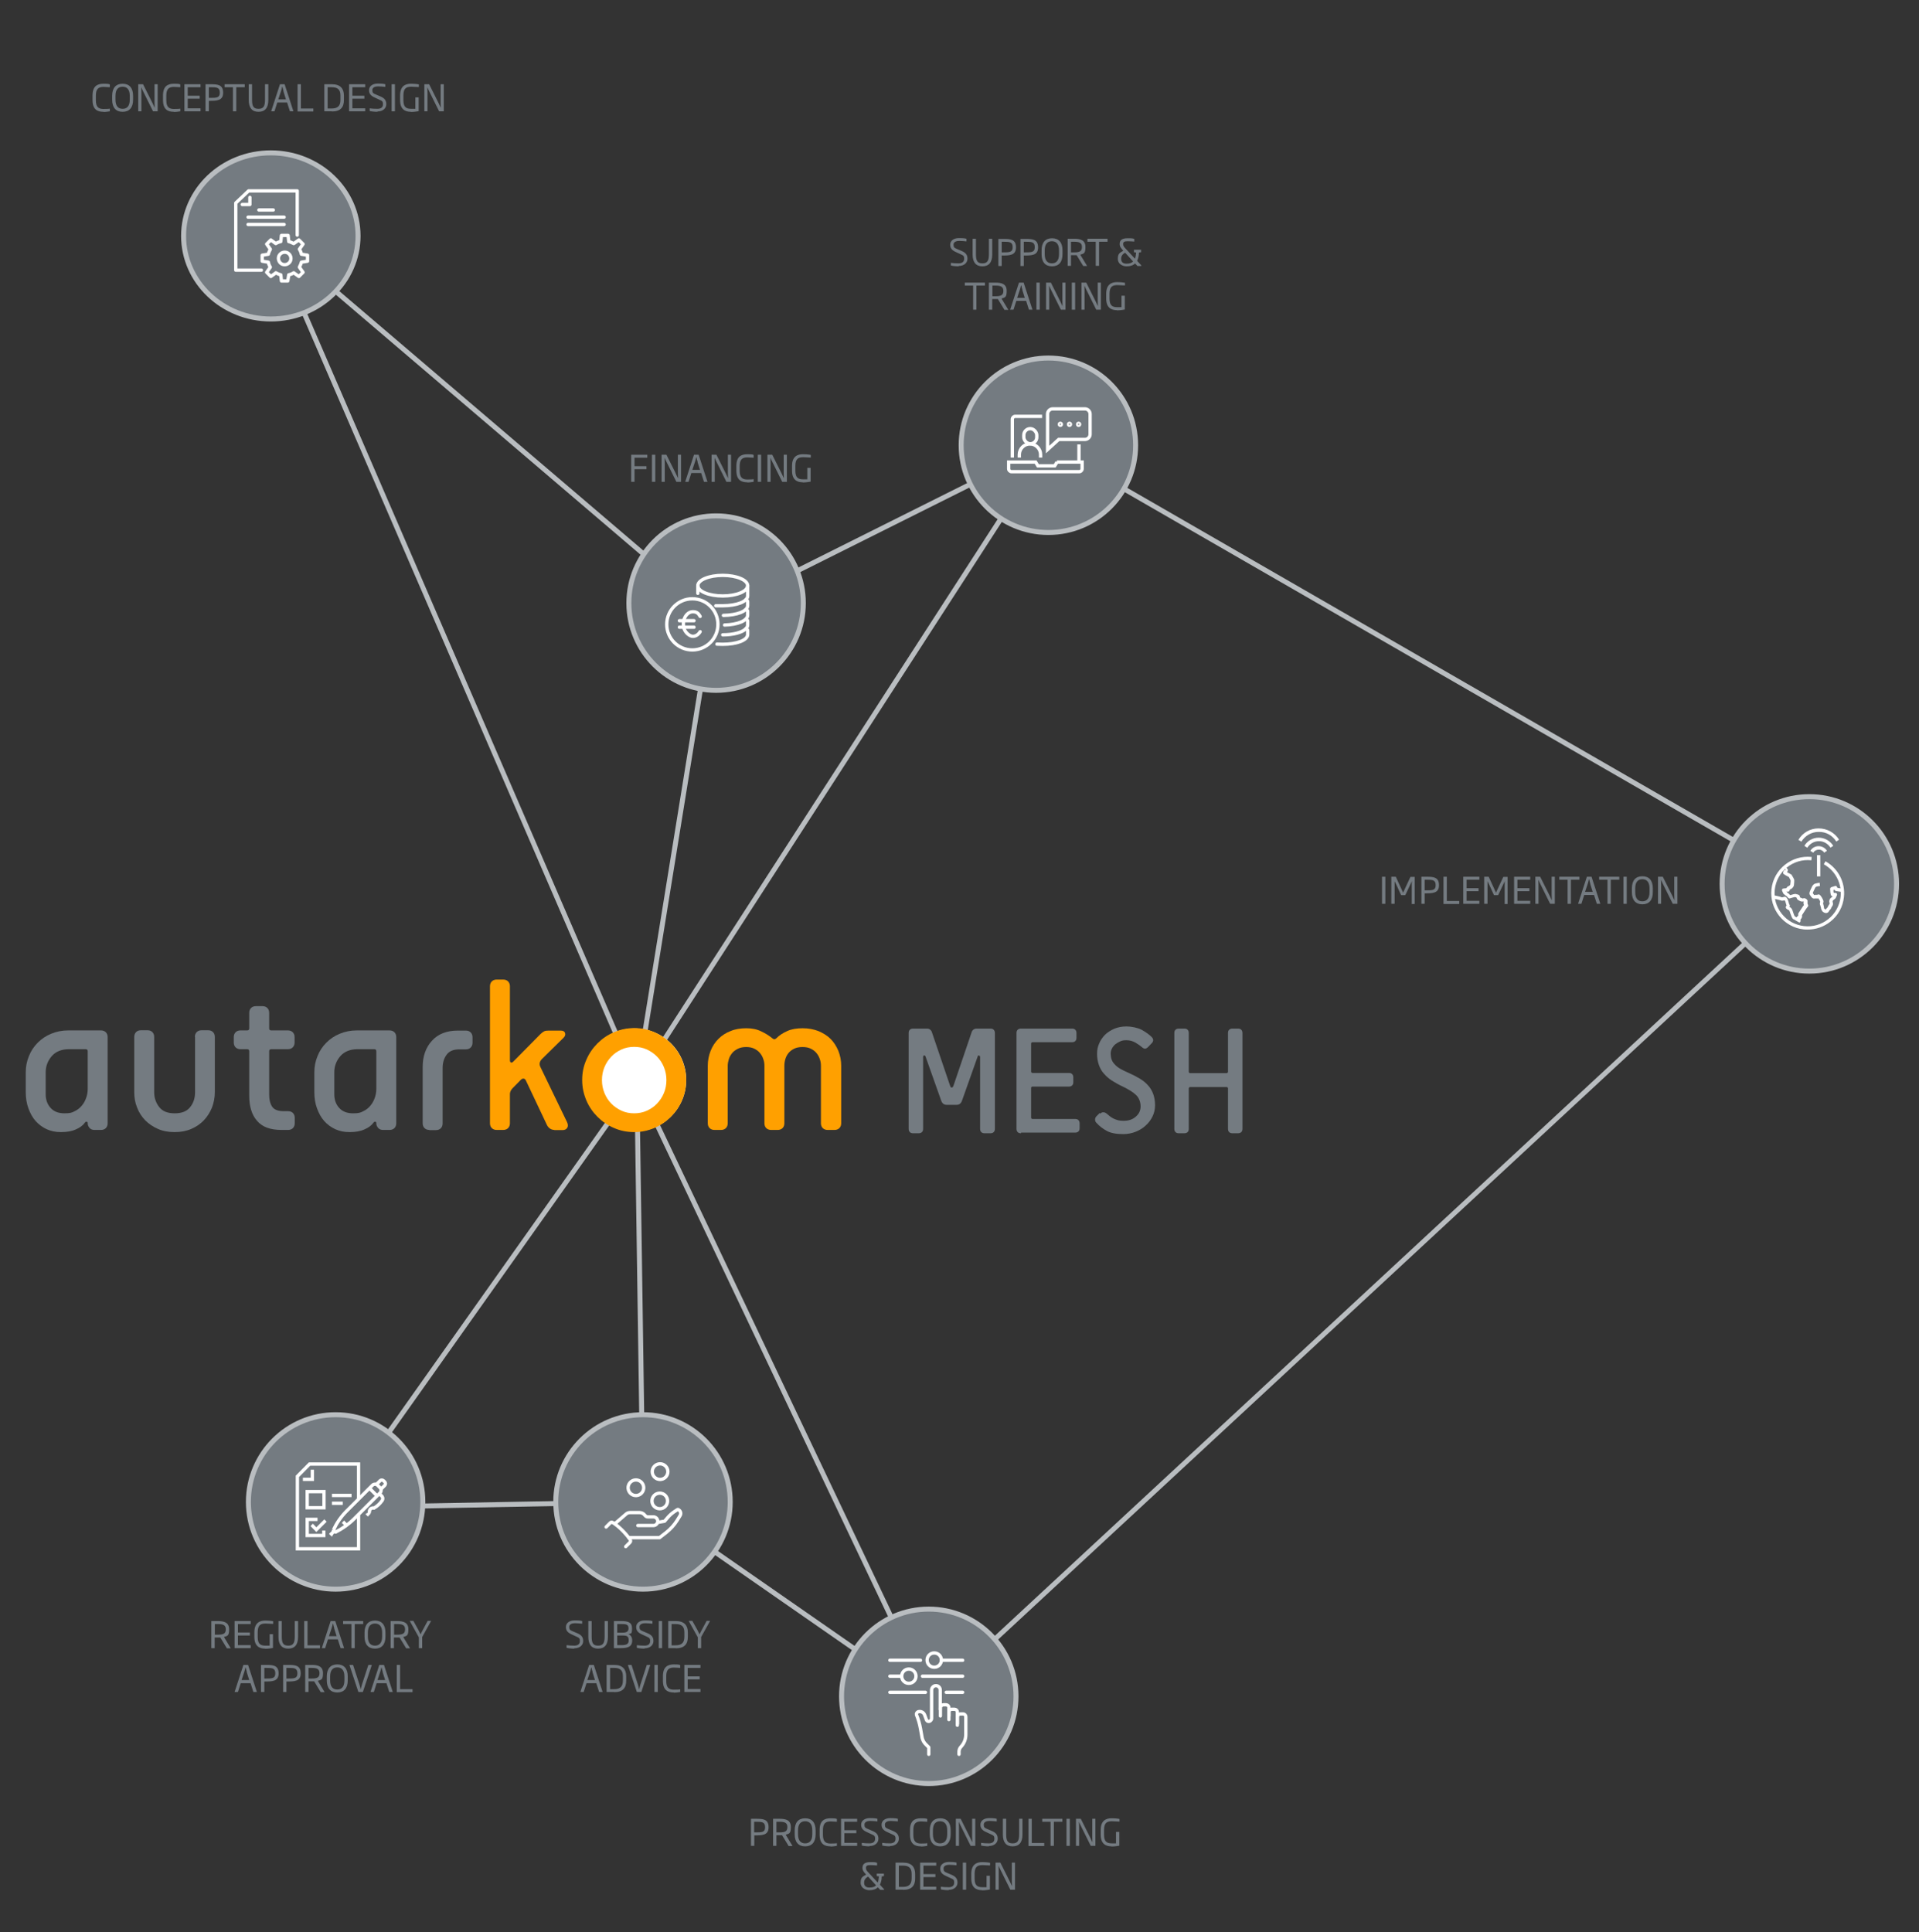 <?xml version="1.0" encoding="UTF-8"?>
<svg id="Ebene_1" data-name="Ebene 1" xmlns="http://www.w3.org/2000/svg" version="1.1" viewBox="0 0 1155 1163">
  <rect x="0" y="0" width="1155" height="1163" fill="#333333" stroke="none"/>
  <defs>
    <style>
      .cls-1, .cls-2 {
        fill: #747b81;
      }

      .cls-1, .cls-3 {
        stroke: #b9bdc0;
        stroke-width: 3px;
      }

      .cls-1, .cls-3, .cls-4 {
        stroke-miterlimit: 10;
      }

      .cls-2, .cls-5, .cls-6 {
        stroke-width: 0px;
      }

      .cls-7, .cls-8 {
        stroke-linecap: round;
        stroke-linejoin: round;
      }

      .cls-7, .cls-8, .cls-3, .cls-4 {
        fill: none;
      }

      .cls-7, .cls-8, .cls-4 {
        stroke: #fff;
      }

      .cls-7, .cls-4 {
        stroke-width: 2px;
      }

      .cls-8 {
        stroke-width: 2px;
      }

      .cls-5 {
        fill: #ffa000;
      }

      .cls-6 {
        fill: #fff;
      }
    </style>
  </defs>
  <g>
    <polyline class="cls-3" points="387 904 383.3 651.3 559 1021"/>
    <polyline class="cls-3" points="163 142 383.3 651.3 202 907.4 387 904 559 1023.5 1089 532 631 268 429 369 163 142"/>
    <line class="cls-3" x1="383.3" y1="651.3" x2="631" y2="268"/>
    <line class="cls-3" x1="429" y1="369" x2="383.3" y2="651.3"/>
    <circle class="cls-6" cx="382" cy="650" r="31"/>
    <ellipse class="cls-1" cx="163" cy="142" rx="52.5" ry="50"/>
    <circle class="cls-1" cx="431" cy="363" r="52.5"/>
    <circle class="cls-1" cx="631" cy="268" r="52.5"/>
    <circle class="cls-1" cx="1089" cy="532" r="52.5"/>
    <circle class="cls-1" cx="559" cy="1021" r="52.5"/>
    <circle class="cls-1" cx="387" cy="904" r="52.5"/>
    <circle class="cls-1" cx="202" cy="904" r="52.5"/>
  </g>
  <g>
    <path class="cls-2" d="M62.3,67.3c-3.7,0-6.6-1.4-6.6-7.1v-2.7c0-5.7,2.9-7.1,6.6-7.1s3.1.3,3.8.4v1.7c-1,0-2.6-.2-3.8-.2-3.1,0-4.6,1.3-4.6,5.3v2.7c0,4,1.5,5.3,4.6,5.3s2.8-.1,3.8-.2v1.6c-.7.1-2.3.4-3.8.4Z"/>
    <path class="cls-2" d="M73.8,67.3c-4.1,0-6.3-2.6-6.3-7.3v-2.3c0-4.7,2.2-7.3,6.3-7.3s6.3,2.6,6.3,7.3v2.3c0,4.7-2.2,7.3-6.3,7.3ZM78.1,57.7c0-4-1.8-5.5-4.3-5.5s-4.3,1.5-4.3,5.5v2.3c0,4,1.8,5.5,4.3,5.5s4.3-1.5,4.3-5.5v-2.3Z"/>
    <path class="cls-2" d="M92.1,67l-5.8-11.7c-.4-.8-.9-1.8-1.3-2.8h0c0,1.1.1,2.3.1,3.4v11.1h-1.9v-16.3h2.9l5.7,11.4c.4.8.9,1.9,1.3,2.8h0c0-1.3-.1-2.6-.1-3.6v-10.6h1.9v16.3h-2.9Z"/>
    <path class="cls-2" d="M104.7,67.3c-3.7,0-6.6-1.4-6.6-7.1v-2.7c0-5.7,2.9-7.1,6.6-7.1s3.1.3,3.8.4v1.7c-1,0-2.6-.2-3.8-.2-3.1,0-4.6,1.3-4.6,5.3v2.7c0,4,1.5,5.3,4.6,5.3s2.8-.1,3.8-.2v1.6c-.7.1-2.3.4-3.8.4Z"/>
    <path class="cls-2" d="M111,67v-16.3h9.7v1.8h-7.7v5.1h7.2v1.8h-7.2v5.8h7.7v1.8h-9.7Z"/>
    <path class="cls-2" d="M125.7,60.6v6.4h-2v-16.3c1.1,0,2.1,0,3.1,0,4.1,0,7.5.2,7.5,5.1,0,4.9-3.9,4.9-8.6,4.9ZM126.8,52.5h-1.1v6.4h.7c3.9,0,5.9,0,5.9-3.1,0-3.2-1.9-3.3-5.5-3.3Z"/>
    <path class="cls-2" d="M142.2,52.5v14.5h-2v-14.5h-5v-1.8h12.1v1.8h-5Z"/>
    <path class="cls-2" d="M155.6,67.3c-3.9,0-5.9-2.4-5.9-7.1v-9.5h2v9.3c0,4,.9,5.5,3.9,5.5s3.9-1.6,3.9-5.5v-9.3h2v9.5c0,4.7-2,7.1-5.9,7.1Z"/>
    <path class="cls-2" d="M174.5,67l-1.7-5.3h-5.9l-1.7,5.3h-2l5.3-16.3h2.8l5.3,16.3h-2.2ZM170.7,55c-.3-.9-.5-1.7-.7-2.7h-.2c-.2,1-.4,1.8-.7,2.7l-1.6,4.8h4.6l-1.5-4.8Z"/>
    <path class="cls-2" d="M179.1,67v-16.3h2v14.6h7.5v1.8h-9.5Z"/>
    <path class="cls-2" d="M199.8,67h-4.6v-16.3h4.6c5.1,0,7.2,2.7,7.2,6.8v2.7c0,4.2-1.9,6.9-7.2,6.9ZM204.9,57.5c0-3.7-1.8-5-5.3-5h-2.4v12.8h2.4c3.5,0,5.3-1.4,5.3-5.1v-2.7Z"/>
    <path class="cls-2" d="M210.1,67v-16.3h9.7v1.8h-7.7v5.1h7.2v1.8h-7.2v5.8h7.7v1.8h-9.7Z"/>
    <path class="cls-2" d="M227.2,67.3c-2,0-4.1-.3-4.7-.5v-1.6c1.3.2,2.8.3,4.7.3s3.3-.8,3.3-2.7-.5-2-2.2-2.8l-2.8-1.3c-2.2-1-3.4-2.2-3.4-4.4s1.8-4,5.3-4,3.9.3,4.5.4v1.6c-1-.1-2.9-.3-4.4-.3s-3.4.5-3.4,2.2.5,2,2.2,2.7l2.8,1.2c2.3,1,3.4,2.3,3.4,4.6s-1.8,4.4-5.4,4.4Z"/>
    <path class="cls-2" d="M235.7,67v-16.3h2v16.3h-2Z"/>
    <path class="cls-2" d="M247.3,67.3c-3.6,0-6.5-1.6-6.5-7v-2.9c0-5.7,3.3-7,6.5-7s4.6.4,4.8.4v1.6c-1,0-3.6-.2-4.5-.2-2.8,0-4.8.7-4.8,5.2v2.9c0,4.2,1.7,5.2,4.7,5.2s1.9,0,2.5,0v-6.9h2v8.3c-.7.1-2.6.5-4.8.5Z"/>
    <path class="cls-2" d="M264.3,67l-5.8-11.7c-.4-.8-.9-1.8-1.3-2.8h0c0,1.1.1,2.3.1,3.4v11.1h-1.9v-16.3h2.9l5.7,11.4c.4.8.9,1.9,1.3,2.8h0c0-1.3-.1-2.6-.1-3.6v-10.6h1.9v16.3h-2.9Z"/>
  </g>
  <g>
    <path class="cls-2" d="M831.8,544v-16.3h2v16.3h-2Z"/>
    <path class="cls-2" d="M849.7,544v-10.6c0-1.2,0-1.9.1-3h0c-.4.9-.8,1.7-1.2,2.5l-2.8,5.9h-2.5l-2.7-5.9c-.4-.8-.8-1.7-1.2-2.5h0c0,1.1,0,1.8,0,3v10.6h-2v-16.3h2.7l3.4,7.4c.3.7.7,1.5,1,2.2h0c.3-.7.7-1.5,1-2.2l3.4-7.3h2.6v16.3h-2Z"/>
    <path class="cls-2" d="M857.5,537.6v6.4h-2v-16.3c1.1,0,2.1,0,3.1,0,4.1,0,7.5.2,7.5,5.1,0,4.9-3.9,4.9-8.6,4.9ZM858.6,529.5h-1.1v6.4h.7c3.9,0,5.9,0,5.9-3.1,0-3.2-1.9-3.3-5.5-3.3Z"/>
    <path class="cls-2" d="M868.8,544v-16.3h2v14.6h7.5v1.8h-9.5Z"/>
    <path class="cls-2" d="M880.7,544v-16.3h9.7v1.8h-7.7v5.1h7.2v1.8h-7.2v5.8h7.7v1.8h-9.7Z"/>
    <path class="cls-2" d="M905.6,544v-10.6c0-1.2,0-1.9.1-3h0c-.4.9-.8,1.7-1.2,2.5l-2.8,5.9h-2.5l-2.7-5.9c-.4-.8-.8-1.7-1.2-2.5h0c0,1.1,0,1.8,0,3v10.6h-2v-16.3h2.7l3.4,7.4c.3.7.7,1.5,1,2.2h0c.3-.7.7-1.5,1-2.2l3.4-7.3h2.6v16.3h-2Z"/>
    <path class="cls-2" d="M911.3,544v-16.3h9.7v1.8h-7.7v5.1h7.2v1.8h-7.2v5.8h7.7v1.8h-9.7Z"/>
    <path class="cls-2" d="M933,544l-5.8-11.7c-.4-.8-.9-1.8-1.3-2.8h0c0,1.1.1,2.3.1,3.4v11.1h-1.9v-16.3h2.9l5.7,11.4c.4.8.9,1.9,1.3,2.8h0c0-1.3-.1-2.6-.1-3.6v-10.6h1.9v16.3h-2.9Z"/>
    <path class="cls-2" d="M945.5,529.5v14.5h-2v-14.5h-5v-1.8h12.1v1.8h-5Z"/>
    <path class="cls-2" d="M961.1,544l-1.7-5.3h-5.9l-1.7,5.3h-2l5.3-16.3h2.8l5.3,16.3h-2.2ZM957.2,532c-.3-.9-.5-1.7-.7-2.7h-.2c-.2,1-.4,1.8-.7,2.7l-1.6,4.8h4.6l-1.5-4.8Z"/>
    <path class="cls-2" d="M969.5,529.5v14.5h-2v-14.5h-5v-1.8h12.1v1.8h-5Z"/>
    <path class="cls-2" d="M977.1,544v-16.3h2v16.3h-2Z"/>
    <path class="cls-2" d="M988.5,544.3c-4.1,0-6.3-2.6-6.3-7.3v-2.3c0-4.7,2.2-7.3,6.3-7.3s6.3,2.6,6.3,7.3v2.3c0,4.7-2.2,7.3-6.3,7.3ZM992.8,534.7c0-4-1.8-5.5-4.3-5.5s-4.3,1.5-4.3,5.5v2.3c0,4,1.8,5.5,4.3,5.5s4.3-1.5,4.3-5.5v-2.3Z"/>
    <path class="cls-2" d="M1006.8,544l-5.8-11.7c-.4-.8-.9-1.8-1.3-2.8h0c0,1.1.1,2.3.1,3.4v11.1h-1.9v-16.3h2.9l5.7,11.4c.4.8.9,1.9,1.3,2.8h0c0-1.3-.1-2.6-.1-3.6v-10.6h1.9v16.3h-2.9Z"/>
  </g>
  <g>
    <path class="cls-2" d="M345.7,992.3c-2,0-4.1-.3-4.7-.5v-1.6c1.3.2,2.8.3,4.7.3s3.3-.8,3.3-2.7-.5-2-2.2-2.8l-2.8-1.3c-2.2-1-3.4-2.2-3.4-4.4s1.8-4,5.3-4,3.9.3,4.5.4v1.6c-1-.1-2.9-.3-4.4-.3s-3.4.5-3.4,2.2.5,2,2.2,2.7l2.8,1.2c2.3,1,3.4,2.3,3.4,4.6s-1.8,4.4-5.4,4.4Z"/>
    <path class="cls-2" d="M360,992.3c-3.9,0-5.9-2.4-5.9-7.1v-9.5h2v9.3c0,4,.9,5.5,3.9,5.5s3.9-1.6,3.9-5.5v-9.3h2v9.5c0,4.7-2,7.1-5.9,7.1Z"/>
    <path class="cls-2" d="M373.7,992h-4.2v-16.3h4.3c4,0,6.6.6,6.6,4.4s-.7,2.9-2.2,3.5c1.6.6,2.3,2,2.3,3.8,0,3.9-2.9,4.6-6.8,4.6ZM373.8,977.5h-2.3v5.2h3.3c2.8,0,3.5-1.1,3.5-2.6,0-2.5-1.6-2.6-4.5-2.6ZM374.8,984.4h-3.3v5.8h2.2c3,0,4.7-.4,4.7-2.8s-.8-3-3.6-3Z"/>
    <path class="cls-2" d="M388,992.3c-2,0-4.1-.3-4.7-.5v-1.6c1.3.2,2.8.3,4.7.3s3.3-.8,3.3-2.7-.5-2-2.2-2.8l-2.8-1.3c-2.2-1-3.4-2.2-3.4-4.4s1.8-4,5.3-4,3.9.3,4.5.4v1.6c-1-.1-2.9-.3-4.4-.3s-3.4.5-3.4,2.2.5,2,2.2,2.7l2.8,1.2c2.3,1,3.4,2.3,3.4,4.6s-1.8,4.4-5.4,4.4Z"/>
    <path class="cls-2" d="M396.5,992v-16.3h2v16.3h-2Z"/>
    <path class="cls-2" d="M406.8,992h-4.6v-16.3h4.6c5.1,0,7.2,2.7,7.2,6.8v2.7c0,4.2-1.9,6.9-7.2,6.9ZM411.9,982.5c0-3.7-1.8-5-5.3-5h-2.4v12.8h2.4c3.5,0,5.3-1.4,5.3-5.1v-2.7Z"/>
    <path class="cls-2" d="M422,985.5v6.5h-2v-6.5l-5.5-9.9h2.2l3,5.4c.4.8.9,1.7,1.3,2.6h.1c.3-.8.9-1.8,1.3-2.6l2.9-5.4h2.1l-5.5,9.9Z"/>
    <path class="cls-2" d="M360.6,1018.4l-1.7-5.3h-5.9l-1.7,5.3h-2l5.3-16.3h2.8l5.3,16.3h-2.2ZM356.7,1006.4c-.3-.9-.5-1.7-.7-2.7h-.2c-.2,1-.4,1.8-.7,2.7l-1.6,4.8h4.6l-1.5-4.8Z"/>
    <path class="cls-2" d="M369.7,1018.4h-4.6v-16.3h4.6c5.1,0,7.2,2.7,7.2,6.8v2.7c0,4.2-1.9,6.9-7.2,6.9ZM374.9,1008.9c0-3.7-1.8-5-5.3-5h-2.4v12.8h2.4c3.5,0,5.3-1.4,5.3-5.1v-2.7Z"/>
    <path class="cls-2" d="M386,1018.4h-2.7l-5.4-16.3h2.2l3.9,12c.3.9.5,2,.7,2.8h0c.2-.9.4-1.9.7-2.8l3.9-12h2.1l-5.4,16.3Z"/>
    <path class="cls-2" d="M393.9,1018.4v-16.3h2v16.3h-2Z"/>
    <path class="cls-2" d="M405.6,1018.7c-3.7,0-6.6-1.4-6.6-7.1v-2.7c0-5.7,2.9-7.1,6.6-7.1s3.1.3,3.8.4v1.7c-1,0-2.6-.2-3.8-.2-3.1,0-4.6,1.3-4.6,5.3v2.7c0,4,1.5,5.3,4.6,5.3s2.8-.1,3.8-.2v1.6c-.7.1-2.3.4-3.8.4Z"/>
    <path class="cls-2" d="M411.9,1018.4v-16.3h9.7v1.8h-7.7v5.1h7.2v1.8h-7.2v5.8h7.7v1.8h-9.7Z"/>
  </g>
  <g>
    <path class="cls-2" d="M381.9,275.5v5.1h7.2v1.8h-7.2v7.6h-2v-16.3h9.7v1.8h-7.7Z"/>
    <path class="cls-2" d="M392.4,290v-16.3h2v16.3h-2Z"/>
    <path class="cls-2" d="M407.1,290l-5.8-11.7c-.4-.8-.9-1.8-1.3-2.8h0c0,1.1.1,2.3.1,3.4v11.1h-1.9v-16.3h2.9l5.7,11.4c.4.8.9,1.9,1.3,2.8h0c0-1.3-.1-2.6-.1-3.6v-10.6h1.9v16.3h-2.9Z"/>
    <path class="cls-2" d="M423.7,290l-1.7-5.3h-5.9l-1.7,5.3h-2l5.3-16.3h2.8l5.3,16.3h-2.2ZM419.9,278c-.3-.9-.5-1.7-.7-2.7h-.2c-.2,1-.4,1.8-.7,2.7l-1.6,4.8h4.6l-1.5-4.8Z"/>
    <path class="cls-2" d="M437.2,290l-5.8-11.7c-.4-.8-.9-1.8-1.3-2.8h0c0,1.1.1,2.3.1,3.4v11.1h-1.9v-16.3h2.9l5.7,11.4c.4.8.9,1.9,1.3,2.8h0c0-1.3-.1-2.6-.1-3.6v-10.6h1.9v16.3h-2.9Z"/>
    <path class="cls-2" d="M449.8,290.3c-3.7,0-6.6-1.4-6.6-7.1v-2.7c0-5.7,2.9-7.1,6.6-7.1s3.1.3,3.8.4v1.7c-1,0-2.6-.2-3.8-.2-3.1,0-4.6,1.3-4.6,5.3v2.7c0,4,1.5,5.3,4.6,5.3s2.8-.1,3.8-.2v1.6c-.7.1-2.3.4-3.8.4Z"/>
    <path class="cls-2" d="M456.1,290v-16.3h2v16.3h-2Z"/>
    <path class="cls-2" d="M470.8,290l-5.8-11.7c-.4-.8-.9-1.8-1.3-2.8h0c0,1.1.1,2.3.1,3.4v11.1h-1.9v-16.3h2.9l5.7,11.4c.4.8.9,1.9,1.3,2.8h0c0-1.3-.1-2.6-.1-3.6v-10.6h1.9v16.3h-2.9Z"/>
    <path class="cls-2" d="M483.2,290.3c-3.6,0-6.5-1.6-6.5-7v-2.9c0-5.7,3.3-7,6.5-7s4.6.4,4.8.4v1.6c-1,0-3.6-.2-4.5-.2-2.8,0-4.8.7-4.8,5.2v2.9c0,4.2,1.7,5.2,4.7,5.2s1.9,0,2.5,0v-6.9h2v8.3c-.7.1-2.6.5-4.8.5Z"/>
  </g>
  <g>
    <path class="cls-2" d="M577,160.3c-2,0-4.1-.3-4.7-.5v-1.6c1.3.2,2.8.3,4.7.3s3.3-.8,3.3-2.7-.5-2-2.2-2.8l-2.8-1.3c-2.2-1-3.4-2.2-3.4-4.4s1.8-4,5.3-4,3.9.3,4.5.4v1.6c-1-.1-2.9-.3-4.4-.3s-3.4.5-3.4,2.2.5,2,2.2,2.7l2.8,1.2c2.3,1,3.4,2.3,3.4,4.6s-1.8,4.4-5.4,4.4Z"/>
    <path class="cls-2" d="M591.3,160.3c-3.9,0-5.9-2.4-5.9-7.1v-9.5h2v9.3c0,4,.9,5.5,3.9,5.5s3.9-1.6,3.9-5.5v-9.3h2v9.5c0,4.7-2,7.1-5.9,7.1Z"/>
    <path class="cls-2" d="M602.9,153.7v6.4h-2v-16.3c1.1,0,2.1,0,3.1,0,4.1,0,7.5.2,7.5,5.1,0,4.9-3.9,4.9-8.6,4.9ZM604,145.5h-1.1v6.4h.7c3.9,0,5.9,0,5.9-3.1,0-3.2-1.9-3.3-5.5-3.3Z"/>
    <path class="cls-2" d="M616.2,153.7v6.4h-2v-16.3c1.1,0,2.1,0,3.1,0,4.1,0,7.5.2,7.5,5.1,0,4.9-3.9,4.9-8.6,4.9ZM617.3,145.5h-1.1v6.4h.7c3.9,0,5.9,0,5.9-3.1,0-3.2-1.9-3.3-5.5-3.3Z"/>
    <path class="cls-2" d="M633.2,160.3c-4.1,0-6.3-2.6-6.3-7.3v-2.3c0-4.7,2.2-7.3,6.3-7.3s6.3,2.6,6.3,7.3v2.3c0,4.7-2.2,7.3-6.3,7.3ZM637.4,150.7c0-4-1.8-5.5-4.3-5.5s-4.3,1.5-4.3,5.5v2.3c0,4,1.8,5.5,4.3,5.5s4.3-1.5,4.3-5.5v-2.3Z"/>
    <path class="cls-2" d="M651.9,160l-3.9-6.4c-.4,0-1.1,0-1.5,0h-1.9v6.4h-2v-16.3h3.9c3.8,0,6.8.8,6.8,5s-1.2,3.9-3.1,4.6l4.1,6.8h-2.4ZM646.4,145.5h-1.8v6.4h1.9c3.2,0,4.7-.6,4.7-3.2s-1.6-3.2-4.8-3.2Z"/>
    <path class="cls-2" d="M661.5,145.5v14.5h-2v-14.5h-5v-1.8h12.1v1.8h-5Z"/>
    <path class="cls-2" d="M683.1,158.6c-1.1,1.1-2.7,1.7-5,1.7s-5.3-1.3-5.3-4.5,1.1-3.6,3.3-4.9c-1.2-1.3-2.2-2.4-2.2-4,0-2.5,1.6-3.5,4.8-3.5s2.8.1,4,.4v1.6c-1.3-.1-2.8-.2-4-.2-2,0-2.7.4-2.7,1.7s.5,1.7,2,3.3l5.1,5.5c.4-1,.6-2.3.7-3.7l-1.3-.2v-1.5h4.3v1.5l-1.3.2c0,1.9-.4,3.6-1.1,5l2.5,2.7v.4h-2.3l-1.3-1.4ZM682,157.4l-4.8-5.3c-1.4.8-2.4,1.8-2.4,3.7s1.1,2.9,3.2,2.9,3.1-.5,4-1.3Z"/>
    <path class="cls-2" d="M587.7,171.9v14.5h-2v-14.5h-5v-1.8h12.1v1.8h-5Z"/>
    <path class="cls-2" d="M604.5,186.4l-3.9-6.4c-.4,0-1.1,0-1.5,0h-1.9v6.4h-2v-16.3h3.9c3.8,0,6.8.8,6.8,5s-1.2,3.9-3.1,4.6l4.1,6.8h-2.4ZM599.1,171.9h-1.8v6.4h1.9c3.2,0,4.7-.6,4.7-3.2s-1.6-3.2-4.8-3.2Z"/>
    <path class="cls-2" d="M619.3,186.4l-1.7-5.3h-5.9l-1.7,5.3h-2l5.3-16.3h2.8l5.3,16.3h-2.2ZM615.4,174.5c-.3-.9-.5-1.7-.7-2.7h-.2c-.2,1-.4,1.8-.7,2.7l-1.6,4.8h4.6l-1.5-4.8Z"/>
    <path class="cls-2" d="M623.8,186.4v-16.3h2v16.3h-2Z"/>
    <path class="cls-2" d="M638.5,186.4l-5.8-11.7c-.4-.8-.9-1.8-1.3-2.8h0c0,1.1.1,2.3.1,3.4v11.1h-1.9v-16.3h2.9l5.7,11.4c.4.8.9,1.9,1.3,2.8h0c0-1.3-.1-2.6-.1-3.6v-10.6h1.9v16.3h-2.9Z"/>
    <path class="cls-2" d="M645.1,186.4v-16.3h2v16.3h-2Z"/>
    <path class="cls-2" d="M659.8,186.4l-5.8-11.7c-.4-.8-.9-1.8-1.3-2.8h0c0,1.1.1,2.3.1,3.4v11.1h-1.9v-16.3h2.9l5.7,11.4c.4.8.9,1.9,1.3,2.8h0c0-1.3-.1-2.6-.1-3.6v-10.6h1.9v16.3h-2.9Z"/>
    <path class="cls-2" d="M672.3,186.7c-3.6,0-6.5-1.6-6.5-7v-2.9c0-5.7,3.3-7,6.5-7s4.6.4,4.8.4v1.6c-1,0-3.6-.2-4.5-.2-2.8,0-4.8.7-4.8,5.2v2.9c0,4.2,1.7,5.2,4.7,5.2s1.9,0,2.5,0v-6.9h2v8.3c-.7.1-2.6.5-4.8.5Z"/>
  </g>
  <g>
    <path class="cls-2" d="M136.5,992l-3.9-6.4c-.4,0-1.1,0-1.5,0h-1.9v6.4h-2v-16.3h3.9c3.8,0,6.8.8,6.8,5s-1.2,3.9-3.1,4.6l4.1,6.8h-2.4ZM131.1,977.5h-1.8v6.4h1.9c3.2,0,4.7-.6,4.7-3.2s-1.6-3.2-4.8-3.2Z"/>
    <path class="cls-2" d="M141.2,992v-16.3h9.7v1.8h-7.7v5.1h7.2v1.8h-7.2v5.8h7.7v1.8h-9.7Z"/>
    <path class="cls-2" d="M159.6,992.3c-3.6,0-6.5-1.6-6.5-7v-2.9c0-5.7,3.3-7,6.5-7s4.6.4,4.8.4v1.6c-1,0-3.6-.2-4.5-.2-2.8,0-4.8.7-4.8,5.2v2.9c0,4.2,1.7,5.2,4.7,5.2s1.9,0,2.5,0v-6.9h2v8.3c-.7.1-2.6.5-4.8.5Z"/>
    <path class="cls-2" d="M173.5,992.3c-3.9,0-5.9-2.4-5.9-7.1v-9.5h2v9.3c0,4,.9,5.5,3.9,5.5s3.9-1.6,3.9-5.5v-9.3h2v9.5c0,4.7-2,7.1-5.9,7.1Z"/>
    <path class="cls-2" d="M183.1,992v-16.3h2v14.6h7.5v1.8h-9.5Z"/>
    <path class="cls-2" d="M205,992l-1.7-5.3h-5.9l-1.7,5.3h-2l5.3-16.3h2.8l5.3,16.3h-2.2ZM201.2,980c-.3-.9-.5-1.7-.7-2.7h-.2c-.2,1-.4,1.8-.7,2.7l-1.6,4.8h4.6l-1.5-4.8Z"/>
    <path class="cls-2" d="M213.5,977.5v14.5h-2v-14.5h-5v-1.8h12.1v1.8h-5Z"/>
    <path class="cls-2" d="M225.7,992.3c-4.1,0-6.3-2.6-6.3-7.3v-2.3c0-4.7,2.2-7.3,6.3-7.3s6.3,2.6,6.3,7.3v2.3c0,4.7-2.2,7.3-6.3,7.3ZM230,982.7c0-4-1.8-5.5-4.3-5.5s-4.3,1.5-4.3,5.5v2.3c0,4,1.8,5.5,4.3,5.5s4.3-1.5,4.3-5.5v-2.3Z"/>
    <path class="cls-2" d="M244.4,992l-3.9-6.4c-.4,0-1.1,0-1.5,0h-1.9v6.4h-2v-16.3h3.9c3.8,0,6.8.8,6.8,5s-1.2,3.9-3.1,4.6l4.1,6.8h-2.4ZM239,977.5h-1.8v6.4h1.9c3.2,0,4.7-.6,4.7-3.2s-1.6-3.2-4.8-3.2Z"/>
    <path class="cls-2" d="M254.1,985.5v6.5h-2v-6.5l-5.5-9.9h2.2l3,5.4c.4.8.9,1.7,1.3,2.6h.1c.3-.8.9-1.8,1.3-2.6l2.9-5.4h2.1l-5.5,9.9Z"/>
    <path class="cls-2" d="M152.5,1018.4l-1.7-5.3h-5.9l-1.7,5.3h-2l5.3-16.3h2.8l5.3,16.3h-2.2ZM148.6,1006.4c-.3-.9-.5-1.7-.7-2.7h-.2c-.2,1-.4,1.8-.7,2.7l-1.6,4.8h4.6l-1.5-4.8Z"/>
    <path class="cls-2" d="M159.1,1012v6.4h-2v-16.3c1.1,0,2.1,0,3.1,0,4.1,0,7.5.2,7.5,5.1,0,4.9-3.9,4.9-8.6,4.9ZM160.2,1003.9h-1.1v6.4h.7c3.9,0,5.9,0,5.9-3.1,0-3.2-1.9-3.3-5.5-3.3Z"/>
    <path class="cls-2" d="M172.4,1012v6.4h-2v-16.3c1.1,0,2.1,0,3.1,0,4.1,0,7.5.2,7.5,5.1,0,4.9-3.9,4.9-8.6,4.9ZM173.5,1003.9h-1.1v6.4h.7c3.9,0,5.9,0,5.9-3.1,0-3.2-1.9-3.3-5.5-3.3Z"/>
    <path class="cls-2" d="M193,1018.4l-3.9-6.4c-.4,0-1.1,0-1.5,0h-1.9v6.4h-2v-16.3h3.9c3.8,0,6.8.8,6.8,5s-1.2,3.9-3.1,4.6l4.1,6.8h-2.4ZM187.5,1003.9h-1.8v6.4h1.9c3.2,0,4.7-.6,4.7-3.2s-1.6-3.2-4.8-3.2Z"/>
    <path class="cls-2" d="M203,1018.7c-4.1,0-6.3-2.6-6.3-7.3v-2.3c0-4.7,2.2-7.3,6.3-7.3s6.3,2.6,6.3,7.3v2.3c0,4.7-2.2,7.3-6.3,7.3ZM207.3,1009.1c0-4-1.8-5.5-4.3-5.5s-4.3,1.5-4.3,5.5v2.3c0,4,1.8,5.5,4.3,5.5s4.3-1.5,4.3-5.5v-2.3Z"/>
    <path class="cls-2" d="M218.4,1018.4h-2.7l-5.4-16.3h2.2l3.9,12c.3.9.5,2,.7,2.8h0c.2-.9.4-1.9.7-2.8l3.9-12h2.1l-5.4,16.3Z"/>
    <path class="cls-2" d="M234.3,1018.4l-1.7-5.3h-5.9l-1.7,5.3h-2l5.3-16.3h2.8l5.3,16.3h-2.2ZM230.4,1006.4c-.3-.9-.5-1.7-.7-2.7h-.2c-.2,1-.4,1.8-.7,2.7l-1.6,4.8h4.6l-1.5-4.8Z"/>
    <path class="cls-2" d="M238.8,1018.4v-16.3h2v14.6h7.5v1.8h-9.5Z"/>
  </g>
  <g>
    <path class="cls-6" d="M1088.1,559.5c-.8,0-1.6,0-2.5-.1-12-1.3-20.7-12.2-19.4-24.2,1.3-12,12.2-20.7,24.2-19.4l-.2,2c-10.9-1.2-20.8,6.7-22,17.6-.6,5.3.9,10.5,4.2,14.6,3.3,4.2,8.1,6.8,13.4,7.4,5.3.6,10.5-.9,14.6-4.2,4.2-3.3,6.8-8.1,7.4-13.4.9-8-3.1-15.7-10.1-19.6l1-1.8c7.7,4.3,12.1,12.8,11.1,21.6-.6,5.8-3.5,11.1-8.1,14.7-3.9,3.1-8.7,4.8-13.7,4.8Z"/>
    <path class="cls-6" d="M1087.7,510.2l-1.7-1.1c1.8-3,5-4.9,8.6-4.9,0,0,0,0,.1,0,3.5,0,6.8,1.9,8.7,4.9l-1.7,1.1c-1.5-2.4-4.2-4-7-3.9-2.8,0-5.4,1.5-6.9,3.9Z"/>
    <path class="cls-6" d="M1091.3,513.2l-1.7-1.1c1.1-1.8,2.9-2.8,5-2.8h0c2,0,4,1.1,5,2.8l-1.7,1.1c-.7-1.2-2-1.9-3.3-1.8-1.3,0-2.6.7-3.3,1.9Z"/>
    <path class="cls-6" d="M1084.1,506.5l-1.7-1c2.6-4.3,7.1-6.9,12.1-6.9,5.1,0,9.7,2.5,12.4,6.8l-1.7,1.1c-2.3-3.7-6.2-5.9-10.6-5.8-4.3,0-8.2,2.3-10.4,5.9Z"/>
    <rect class="cls-6" x="1093.6" y="514.7" width="2" height="12.8"/>
    <path class="cls-6" d="M1099.3,549.6c-1,0-2.2-.6-2.6-1.3-.3-.5-.7-1.2-.7-1.9,0-.2-.2-.7-.3-1,0-.3-.2-.6-.3-.9-.2-.8,0-1.3.1-1.6,0-.1,0-.2,0-.2,0-.4-.7-1.4-1.1-2,0,0,0,0,0,0-.4.2-.8.1-1.1.1-.2,0-.3,0-.5,0-.2,0-.2,0-.3,0-.2,0-.5.1-1,0-.3,0-1-.2-2.2-2.2-.6-.9,0-2.3,1.2-4.7,0-.2.2-.3.2-.4.3-.7,1-1.2,1.2-1.4.6-.4,3.3-.8,3.3-.8l.2,2c-.6,0-2.1.3-2.4.5-.2.1-.3.3-.4.4,0,0-.1.3-.3.6-.9,1.8-1.2,2.5-1.2,2.8.4.6.7.9.8,1.1.2,0,.4,0,.7-.1.4,0,.6,0,.9,0,0,0,.1,0,.2,0,0,0,0,0,0,0,.2-.1.9-.5,1.6,0,.6.4,2.2,3,2.2,4,0,.4-.1.7-.2.9,0,.2,0,.2,0,.4,0,.3.2.5.2.8.2.6.3,1.2.3,1.6s.1.5.4.8c.1.1.5.3.7.3.2-.4.6-.8.9-1.1.1-.1.3-.3.3-.4,0-.2.2-.5.5-1,.2-.3.5-.8.6-1,0,0,0-.3-.1-.5-.1-.5-.3-1,0-1.5,0,0,0-.1,0-.2.1-.3.3-.9,1-1.4l.3-.2c.2-.1.5-.4.7-.5-.2,0-.5-.1-.7-.3-.3-.2-.8-.7-.9-4.3,0-.4.3-.8.7-1l2.2-.7c.5-.2,1,0,1.2.5l.3.6,3,.5-.3,2-3.6-.6c-.3,0-.6-.3-.8-.6v-.2c-.1,0-.7.2-.7.2,0,.7,0,1.3.2,1.7.5,0,.9,0,.9,0,.3,0,.7.2.9.4.2.3.2.6.1,1,0,0-.4,1-.6,1.4-.2.6-.9,1.1-1.5,1.5l-.2.2c-.1.1-.2.2-.3.4,0,0,0,.1,0,.2,0,0,0,.2,0,.3.1.4.3,1,.2,1.5,0,.5-.4,1-.8,1.7-.1.2-.3.4-.3.5,0,.4-.3.7-.7,1.1-.3.3-.6.7-.7,1-.3.5-.8.9-1.4.9,0,0,0,0-.1,0Z"/>
    <path class="cls-6" d="M1082.6,554.9c-.2,0-.3,0-.5-.1l-2.5-1.5s0,0-.1,0h-.2c-.8-.8-1.2-2.1-1.7-3.4-.2-.6-.5-1.7-.8-2-.7-.3-.9-.4-1.2-.7,0,0,0,0-.2-.1-.3-.2-.5-.5-.6-.9,0-.5.2-.9.5-1.2-.2-.4-.3-.9-.5-1.6-.2-.6-.3-1-.4-1.1-.1-.2-.2-.3-.3-.4-1.2.3-1.9.3-2.4,0-.3-.1-2.6-.7-4.7-1.1l.4-2c2.8.6,4.5,1,5,1.3.2,0,.7,0,1.4-.3.3,0,.5-.1.7,0,.5,0,.8.4,1.5,1.5,0,0,0,0,0,.1,0,0,.2.5.5,1.5.2.9.4,1.4.5,1.5.2.3.5.8,0,1.5,0,0,.2,0,.4.2,1,.4,1.4,1.6,1.9,3.2.3.8.7,2.1,1,2.3h.1c0,0,.9.6.9.6,0-.3.3-.5.6-.7.3-.1.5-.5.4-.8h0c0-.4,0-.7.1-1l2.7-4.1s0,0,0,0c0,0,.4-.5.7-.9-.2-.2-.3-.5-.3-.7v-1.5c-1.1.5-2.3-.2-2.9-.6,0,0-.1,0-.1,0-.5-.2-1.1-1-1.3-1.8,0,0-.1,0-.2,0-.2,0-.4-.1-.6-.2-.7.1-2.3.6-2.7.7-.2.1-.4.2-.6.2-.6,0-.9-.4-1.5-1.1-.1-.1-.3-.3-.4-.4-.3-.1-.7-.4-1.7-1.3,0,0-.2-.2-.2-.3l-.7-1.5c-.1-.3-.1-.6,0-.9.2-.3.4-.5.8-.5l1.8-.2c.2-.5.6-1,1.4-1.3.5-.2.8-.6.9-.8,0-.3.2-1.3.2-1.8,0-.4,0-.7,0-.9-.2-.4-.6-1.2-1-1.9-3.5-1.8-3.5-2-3.5-2.6,0-.3.3-.9.5-1.4-.1-.1-.3-.3-.3-.3,0,0,.2.1.4.2,0-.2.1-.3.2-.4,0,.1,0,.3,0,.4.2,0,.5,0,.8-.3l-1.4-1.5c.2-.2.8-.5,1.4,0,1.7,1.3,1.3,2,1.1,2.3,0,0-.2.4-.3.7.6.3,1.6.8,2.4,1.3.2,0,.3.2.4.4,1.6,2.6,1.6,3,1.5,3.4,0,.2,0,.5,0,.8-.1,1.6-.2,2.2-.4,2.6-.5.9-1.1,1.5-2,1.8-.3.1-.4.5-.4.6,0,.4-.4.8-.9.8h-1c.4.5.8.8.9.9.4.1.6.4,1.1.9,0,0,.2.2.3.3,1.1-.4,3-.9,3.5-.7.1,0,.2,0,.4.2,0,0,.2,0,.3,0,.6.2,1.2.3,1.5.9,0,.2.1.4.1.6,0,.2.2.4.3.5,0,0,.1,0,.2,0,.9.5,1.2.5,1.3.5,1.1-.5,2.2.2,2.7,1,.1.2.2.4.1.6v1.5c.1.3.3.6.4,1,0,.3,0,.6-.3.9-.1.2-.7.9-1,1.3l-2.4,3.7c.2,1-.2,2-.9,2.6v.9c0,.4-.1.7-.5.9-.2,0-.3.1-.5.1ZM1078.1,540.2s0,0-.1,0c0,0,0,0,.1,0ZM1081.3,538.9s0,0,0,.1c0,0,0,0,0-.1ZM1077.1,538.5c-.1,0-.3.1-.4.2,0,0,.2-.1.4-.2ZM1081.6,538c0,0,.1.2.1.3,0-.1,0-.2-.1-.3Z"/>
  </g>
  <g>
    <path class="cls-2" d="M56.8,680.1c-1.2,0-2.2-.4-2.9-1.2-.7-.8-1.1-1.7-1.1-2.7s-.2-.9-.6-1-.8,0-1.1.5c-1.2,1.7-3.1,3.1-5.5,4.1-2.4,1.1-5.4,1.6-8.9,1.6s-5.9-.6-8.5-1.7c-2.6-1.2-4.8-2.8-6.7-4.9-1.9-2.1-3.3-4.7-4.4-7.7-1.1-3-1.6-6.2-1.6-9.8v-11.8c0-3.5.6-6.7,1.9-9.8,1.2-3.1,3-5.8,5.3-8.1,2.3-2.3,4.9-4.1,8.1-5.4,3.1-1.3,6.5-2,10.2-2h19.8c1.2,0,2.2.4,2.9,1.1.7.7,1.1,1.7,1.1,2.9v51.9c0,1.2-.4,2.2-1.1,2.9-.7.7-1.7,1.1-2.9,1.1h-4ZM52.8,632.8c0-.9-.4-1.3-1.3-1.3h-10c-4.4,0-7.9,1.4-10.3,4.1-2.4,2.8-3.7,6-3.7,9.8v13.2c0,3.4,1,6.1,3,8.3s4.8,3.2,8.3,3.2,4.5-.4,6.2-1.3c1.7-.8,3.2-2,4.3-3.4,1.2-1.4,2-3,2.6-4.7.6-1.7.9-3.5.9-5.4v-22.5Z"/>
    <path class="cls-2" d="M117.3,624.1c0-1.2.4-2.2,1.1-2.9.7-.7,1.7-1.1,2.9-1.1h4c1.2,0,2.2.4,2.9,1.1.7.7,1.1,1.7,1.1,2.9v33.3c0,3.2-.6,6.3-1.7,9.2-1.2,2.9-2.8,5.5-4.9,7.7-2.1,2.2-4.6,3.9-7.6,5.2-3,1.3-6.3,1.9-10,1.9s-7.1-.6-10-1.9c-3-1.3-5.5-3-7.7-5.2-2.1-2.2-3.8-4.7-4.9-7.7-1.2-2.9-1.7-6-1.7-9.2v-33.3c0-1.2.4-2.2,1.1-2.9.7-.7,1.7-1.1,2.9-1.1h4c1.2,0,2.2.4,2.9,1.1.7.7,1.1,1.7,1.1,2.9v33.3c0,3.4,1,6.3,3,8.9s5.1,3.8,9.4,3.8,7.4-1.3,9.3-3.8c2-2.5,2.9-5.5,2.9-8.9v-33.3Z"/>
    <path class="cls-2" d="M169.4,680.1c-6.7,0-11.6-1.8-14.7-5.5-3.2-3.6-4.7-8.7-4.7-15.2v-26.6c0-.9-.4-1.3-1.3-1.3h-4c-1.2,0-2.2-.4-2.9-1.1-.7-.7-1.1-1.7-1.1-2.9v-3.3c0-1.2.4-2.2,1.1-2.9.7-.7,1.7-1.1,2.9-1.1h4c.9,0,1.3-.4,1.3-1.3v-9.3c0-1.2.4-2.2,1.1-2.9.7-.7,1.7-1.1,2.9-1.1h4c1.2,0,2.2.4,2.9,1.1.7.7,1.1,1.7,1.1,2.9v9.3c0,.9.4,1.3,1.3,1.3h10c1.2,0,2.2.4,2.9,1.1.7.7,1.1,1.7,1.1,2.9v3.3c0,1.2-.4,2.2-1.1,2.9-.7.7-1.7,1.1-2.9,1.1h-10c-.9,0-1.3.4-1.3,1.3v26c0,3.1.6,5.5,1.8,7.3,1.2,1.8,3.5,2.7,6.9,2.7h2.7c1.2,0,2.2.4,2.9,1.1.7.7,1.1,1.7,1.1,2.9v3.3c0,1.2-.4,2.2-1.1,2.9-.7.7-1.7,1.1-2.9,1.1h-3.9Z"/>
    <path class="cls-2" d="M230.5,680.1c-1.2,0-2.2-.4-2.9-1.2-.7-.8-1.1-1.7-1.1-2.7s-.2-.9-.6-1-.8,0-1.1.5c-1.2,1.7-3.1,3.1-5.5,4.1-2.4,1.1-5.4,1.6-8.9,1.6s-5.9-.6-8.5-1.7c-2.6-1.2-4.8-2.8-6.7-4.9-1.9-2.1-3.3-4.7-4.4-7.7-1.1-3-1.6-6.2-1.6-9.8v-11.8c0-3.5.6-6.7,1.9-9.8,1.2-3.1,3-5.8,5.3-8.1,2.3-2.3,4.9-4.1,8.1-5.4,3.1-1.3,6.5-2,10.2-2h19.8c1.2,0,2.2.4,2.9,1.1.7.7,1.1,1.7,1.1,2.9v51.9c0,1.2-.4,2.2-1.1,2.9-.7.7-1.7,1.1-2.9,1.1h-4ZM226.5,632.8c0-.9-.4-1.3-1.3-1.3h-10c-4.4,0-7.9,1.4-10.3,4.1-2.4,2.8-3.7,6-3.7,9.8v13.2c0,3.4,1,6.1,3,8.3s4.8,3.2,8.3,3.2,4.5-.4,6.2-1.3c1.7-.8,3.2-2,4.3-3.4,1.2-1.4,2-3,2.6-4.7.6-1.7.9-3.5.9-5.4v-22.5Z"/>
    <path class="cls-2" d="M258.4,680.1c-1.2,0-2.2-.4-2.9-1.1-.7-.7-1.1-1.7-1.1-2.9v-33.9c0-6.5,1.9-11.8,5.6-15.8,3.7-4.1,8.9-6.1,15.6-6.1h4.8c1.2,0,2.2.4,2.9,1.1.7.7,1.1,1.7,1.1,2.9v3.3c0,1.2-.4,2.2-1.1,2.9-.7.7-1.7,1.1-2.9,1.1h-4c-3.4,0-5.9,1-7.5,3.1-1.6,2.1-2.5,4.8-2.5,8.2v33.3c0,1.2-.4,2.2-1.1,2.9-.7.7-1.7,1.1-2.9,1.1h-4Z"/>
    <path class="cls-5" d="M333.8,680.1c-2.2,0-3.9-1.2-4.9-3.6l-12.4-26.2c-.3-.6-.7-1-1.3-1.1-.6,0-1.1.1-1.7.7l-4.8,4.9c-.5.5-1,1.1-1.3,1.7-.3.6-.5,1.3-.5,2.2v17.4c0,1.2-.4,2.2-1.1,2.9-.7.7-1.7,1.1-2.9,1.1h-4c-1.2,0-2.2-.4-2.9-1.1-.7-.7-1.1-1.7-1.1-2.9v-82.5c0-1.2.4-2.2,1.1-2.9.7-.7,1.7-1.1,2.9-1.1h4c1.2,0,2.2.4,2.9,1.1.7.7,1.1,1.7,1.1,2.9v44.5c0,.7.2,1.2.6,1.4.4.2.9,0,1.4-.5l16.4-16.6c.7-.7,1.4-1.2,2.1-1.6.7-.4,1.7-.5,2.9-.5h7.1c1.5,0,2.4.5,2.7,1.5.3,1,0,1.9-.9,2.8l-12.8,12.6c-1.6,1.5-2,3.2-1.2,4.9l16.1,33.3c.6,1.3.7,2.5.1,3.4-.5.9-1.5,1.4-2.8,1.4h-5.1Z"/>
    <path class="cls-5" d="M381.7,681.4c-4.3,0-8.4-.8-12.2-2.5-3.8-1.6-7.1-3.9-9.9-6.7-2.8-2.8-5.1-6.1-6.7-9.9-1.6-3.8-2.5-7.8-2.5-12.2s.8-8.4,2.5-12.2c1.6-3.8,3.9-7.1,6.7-9.9,2.8-2.8,6.1-5.1,9.9-6.7,3.8-1.6,7.8-2.5,12.2-2.5s8.4.8,12.2,2.5c3.8,1.6,7.1,3.9,9.9,6.7,2.8,2.8,5.1,6.1,6.7,9.9,1.6,3.8,2.5,7.8,2.5,12.2s-.8,8.4-2.5,12.2c-1.6,3.8-3.9,7.1-6.7,9.9s-6.1,5.1-9.9,6.7c-3.8,1.6-7.8,2.5-12.2,2.5ZM381.7,670.1c2.7,0,5.3-.5,7.7-1.6,2.4-1.1,4.4-2.5,6.1-4.3,1.7-1.8,3.1-3.9,4.1-6.3,1-2.4,1.5-5,1.5-7.8s-.5-5.3-1.5-7.8c-1-2.4-2.3-4.5-4.1-6.3-1.7-1.8-3.8-3.2-6.1-4.3-2.4-1.1-4.9-1.6-7.7-1.6s-5.3.5-7.7,1.6c-2.4,1.1-4.4,2.5-6.1,4.3-1.7,1.8-3.1,3.9-4.1,6.3-1,2.4-1.5,5-1.5,7.8s.5,5.3,1.5,7.8c1,2.4,2.3,4.5,4.1,6.3,1.7,1.8,3.8,3.2,6.1,4.3,2.4,1.1,4.9,1.6,7.7,1.6Z"/>
    <path class="cls-5" d="M498.1,680.1c-1.2,0-2.2-.4-2.9-1.1-.7-.7-1.1-1.7-1.1-2.9v-34.6c0-1.4-.2-2.8-.7-4.1-.4-1.3-1.1-2.5-2-3.6-.9-1.1-2-1.9-3.4-2.6-1.4-.7-3-1-5-1s-3.6.3-5,1c-1.4.7-2.5,1.5-3.4,2.6-.9,1.1-1.5,2.3-1.9,3.6-.4,1.3-.6,2.7-.6,4.1v34.6c0,1.2-.4,2.2-1.1,2.9-.7.7-1.7,1.1-2.9,1.1h-4c-1.2,0-2.2-.4-2.9-1.1-.7-.7-1.1-1.7-1.1-2.9v-34.6c0-1.4-.2-2.8-.7-4.1-.4-1.3-1.1-2.5-2-3.6-.9-1.1-2-1.9-3.4-2.6-1.4-.7-3-1-4.9-1s-3.5.3-4.9,1c-1.4.7-2.6,1.5-3.5,2.6-.9,1.1-1.6,2.3-2,3.6-.4,1.3-.7,2.7-.7,4.1v34.6c0,1.2-.4,2.2-1.1,2.9-.7.7-1.7,1.1-2.9,1.1h-4c-1.2,0-2.2-.4-2.9-1.1-.7-.7-1.1-1.7-1.1-2.9v-34.6c0-3.2.6-6.2,1.7-9,1.1-2.8,2.7-5.2,4.7-7.2,2-2,4.4-3.6,7.3-4.7,2.8-1.2,6-1.7,9.5-1.7s6.4.6,9,1.9c2.6,1.2,4.8,2.6,6.6,4.1.9.8,1.7.8,2.5,0,1.7-1.7,3.8-3.1,6.5-4.3,2.6-1.2,5.7-1.7,9.3-1.7s6.6.6,9.5,1.7c2.8,1.2,5.3,2.7,7.3,4.7,2,2,3.5,4.4,4.7,7.2,1.1,2.8,1.7,5.8,1.7,9v34.6c0,1.2-.4,2.2-1.1,2.9-.7.7-1.7,1.1-2.9,1.1h-4Z"/>
  </g>
  <g>
    <path class="cls-2" d="M592.6,682.1c-.9,0-1.5-.2-2-.7-.5-.5-.7-1.2-.7-2v-43c0-.6-.2-.9-.6-1.1-.4-.2-.7,0-.9.7l-9.4,26.5c-.6,1.7-1.7,2.5-3.3,2.5h-5.9c-1.6,0-2.7-.8-3.3-2.5l-9.4-26.5c-.2-.6-.6-.8-.9-.8s-.6.4-.6,1.2v43c0,.9-.2,1.5-.7,2-.5.5-1.2.7-2,.7h-3.3c-.9,0-1.5-.2-2-.7-.5-.5-.7-1.2-.7-2v-57.6c0-.9.2-1.5.7-2,.5-.5,1.2-.7,2-.7h8.2c.9,0,1.5.2,2,.6.5.4.9.9,1.1,1.6l11,32.4c.2.6.5.9.9.9.4,0,.7-.3,1-.9l11-32.4c.2-.7.6-1.2,1.1-1.6.5-.4,1.2-.6,2-.6h8.2c.9,0,1.5.2,2,.7.5.5.7,1.2.7,2v57.6c0,.9-.2,1.5-.7,2-.5.5-1.2.7-2,.7h-3.3Z"/>
    <path class="cls-2" d="M614.5,682.1c-.9,0-1.5-.2-2-.7-.5-.5-.7-1.2-.7-2v-57.6c0-.9.2-1.5.7-2,.5-.5,1.2-.7,2-.7h30.7c.9,0,1.5.2,2,.7.5.5.7,1.2.7,2v2.8c0,.9-.2,1.5-.7,2-.5.5-1.2.7-2,.7h-23.7c-.6,0-.9.3-.9.9v16.7c0,.6.3.9.9.9h21.8c.9,0,1.5.2,2,.7.5.5.7,1.2.7,2v2.8c0,.9-.2,1.5-.7,2-.5.5-1.2.7-2,.7h-21.8c-.6,0-.9.3-.9.9v17.7c0,.6.3.9.9.9h25.6c.9,0,1.5.2,2,.7.5.5.7,1.2.7,2v2.8c0,.9-.2,1.5-.7,2-.5.5-1.2.7-2,.7h-32.5Z"/>
    <path class="cls-2" d="M662.2,670.3c.6-.6,1.3-.9,2-.8.7,0,1.3.3,1.9.8.5.4,1.1.9,1.7,1.4.6.5,1.3,1,2.1,1.4.8.4,1.7.8,2.8,1.1,1.1.3,2.3.4,3.6.4,3,0,5.4-.8,7.3-2.5,1.9-1.6,2.9-3.7,2.9-6.2s-.9-5-2.6-6.7c-1.7-1.7-4.4-3.4-8.1-5.2-2.4-1.1-4.5-2.3-6.4-3.5-1.9-1.2-3.5-2.6-4.9-4.2-1.4-1.5-2.4-3.3-3.1-5.3-.7-2-1.1-4.2-1.1-6.7s.4-4.2,1.2-6.1c.8-2,2-3.7,3.5-5.3,1.5-1.5,3.4-2.7,5.6-3.7,2.2-.9,4.7-1.4,7.4-1.4s6.6.7,9.1,2c2.5,1.4,4.5,2.8,6,4.3,1.3,1.3,1.3,2.6,0,3.9l-2.1,2.2c-.6.6-1.2.9-1.8,1-.6,0-1.2-.3-2-1-.8-.7-2-1.6-3.7-2.6-1.7-1-3.5-1.5-5.5-1.5s-2.6.2-3.8.7c-1.1.5-2.1,1.1-3,1.8-.8.7-1.5,1.6-2,2.6-.5,1-.7,2-.7,3s.2,2.6.6,3.6c.4,1.1,1,2,1.9,2.9.8.9,1.9,1.8,3.3,2.6,1.3.8,3,1.6,4.9,2.4,2.5,1.1,4.8,2.3,6.8,3.5,2,1.2,3.7,2.6,5,4.1,1.4,1.5,2.4,3.3,3.1,5.2.7,2,1.1,4.2,1.1,6.7s-.5,4.6-1.5,6.7-2.4,4-4.1,5.5c-1.7,1.6-3.8,2.9-6.1,3.8s-4.8,1.4-7.4,1.4c-4.2,0-7.5-.6-9.9-1.9-2.4-1.3-4.5-2.9-6.3-4.9-.5-.5-.8-1.1-.8-1.9,0-.7.2-1.4.8-2l2-2Z"/>
    <path class="cls-2" d="M741.8,682.1c-.9,0-1.5-.2-2-.7-.5-.5-.7-1.2-.7-2v-24.2c0-.6-.3-.9-.9-.9h-21.8c-.6,0-.9.3-.9.9v24.2c0,.9-.2,1.5-.7,2s-1.2.7-2,.7h-3.3c-.9,0-1.5-.2-2-.7-.5-.5-.7-1.2-.7-2v-57.6c0-.9.2-1.5.7-2,.5-.5,1.2-.7,2-.7h3.3c.9,0,1.5.2,2,.7.5.5.7,1.2.7,2v23.2c0,.6.3.9.9.9h21.8c.6,0,.9-.3.9-.9v-23.2c0-.9.2-1.5.7-2s1.2-.7,2-.7h3.3c.9,0,1.5.2,2,.7.5.5.7,1.2.7,2v57.6c0,.9-.2,1.5-.7,2-.5.5-1.2.7-2,.7h-3.3Z"/>
  </g>
  <g>
    <path class="cls-2" d="M454,1104.6v6.4h-2v-16.3c1.1,0,2.1,0,3.1,0,4.1,0,7.5.2,7.5,5.1,0,4.9-3.9,4.9-8.6,4.9ZM455,1096.5h-1.1v6.4h.7c3.9,0,5.9,0,5.9-3.1,0-3.2-1.9-3.3-5.5-3.3Z"/>
    <path class="cls-2" d="M474.6,1111l-3.9-6.4c-.4,0-1.1,0-1.5,0h-1.9v6.4h-2v-16.3h3.9c3.8,0,6.8.8,6.8,5s-1.2,3.9-3.1,4.6l4.1,6.8h-2.4ZM469.1,1096.5h-1.8v6.4h1.9c3.2,0,4.7-.6,4.7-3.2s-1.6-3.2-4.8-3.2Z"/>
    <path class="cls-2" d="M484.6,1111.3c-4.1,0-6.3-2.6-6.3-7.3v-2.3c0-4.7,2.2-7.3,6.3-7.3s6.3,2.6,6.3,7.3v2.3c0,4.7-2.2,7.3-6.3,7.3ZM488.9,1101.7c0-4-1.8-5.5-4.3-5.5s-4.3,1.5-4.3,5.5v2.3c0,4,1.8,5.5,4.3,5.5s4.3-1.5,4.3-5.5v-2.3Z"/>
    <path class="cls-2" d="M499.9,1111.3c-3.7,0-6.6-1.4-6.6-7.1v-2.7c0-5.7,2.9-7.1,6.6-7.1s3.1.3,3.8.4v1.7c-1,0-2.6-.2-3.8-.2-3.1,0-4.6,1.3-4.6,5.3v2.7c0,4,1.5,5.3,4.6,5.3s2.8-.1,3.8-.2v1.6c-.7.1-2.3.4-3.8.4Z"/>
    <path class="cls-2" d="M506.2,1111v-16.3h9.7v1.8h-7.7v5.1h7.2v1.8h-7.2v5.8h7.7v1.8h-9.7Z"/>
    <path class="cls-2" d="M523.4,1111.3c-2,0-4.1-.3-4.7-.5v-1.6c1.3.2,2.8.3,4.7.3s3.3-.8,3.3-2.7-.5-2-2.2-2.8l-2.8-1.3c-2.2-1-3.4-2.2-3.4-4.4s1.8-4,5.3-4,3.9.3,4.5.4v1.6c-1-.1-2.9-.3-4.4-.3s-3.4.5-3.4,2.2.5,2,2.2,2.7l2.8,1.2c2.3,1,3.4,2.3,3.4,4.6s-1.8,4.4-5.4,4.4Z"/>
    <path class="cls-2" d="M535.7,1111.3c-2,0-4.1-.3-4.7-.5v-1.6c1.3.2,2.8.3,4.7.3s3.3-.8,3.3-2.7-.5-2-2.2-2.8l-2.8-1.3c-2.2-1-3.4-2.2-3.4-4.4s1.8-4,5.3-4,3.9.3,4.5.4v1.6c-1-.1-2.9-.3-4.4-.3s-3.4.5-3.4,2.2.5,2,2.2,2.7l2.8,1.2c2.3,1,3.4,2.3,3.4,4.6s-1.8,4.4-5.4,4.4Z"/>
    <path class="cls-2" d="M554.3,1111.3c-3.7,0-6.6-1.4-6.6-7.1v-2.7c0-5.7,2.9-7.1,6.6-7.1s3.1.3,3.8.4v1.7c-1,0-2.6-.2-3.8-.2-3.1,0-4.6,1.3-4.6,5.3v2.7c0,4,1.5,5.3,4.6,5.3s2.8-.1,3.8-.2v1.6c-.7.1-2.3.4-3.8.4Z"/>
    <path class="cls-2" d="M565.9,1111.3c-4.1,0-6.3-2.6-6.3-7.3v-2.3c0-4.7,2.2-7.3,6.3-7.3s6.3,2.6,6.3,7.3v2.3c0,4.7-2.2,7.3-6.3,7.3ZM570.1,1101.7c0-4-1.8-5.5-4.3-5.5s-4.3,1.5-4.3,5.5v2.3c0,4,1.8,5.5,4.3,5.5s4.3-1.5,4.3-5.5v-2.3Z"/>
    <path class="cls-2" d="M584.2,1111l-5.8-11.7c-.4-.8-.9-1.8-1.3-2.8h0c0,1.1.1,2.3.1,3.4v11.1h-1.9v-16.3h2.9l5.7,11.4c.4.8.9,1.9,1.3,2.8h0c0-1.3-.1-2.6-.1-3.6v-10.6h1.9v16.3h-2.9Z"/>
    <path class="cls-2" d="M595.2,1111.3c-2,0-4.1-.3-4.7-.5v-1.6c1.3.2,2.8.3,4.7.3s3.3-.8,3.3-2.7-.5-2-2.2-2.8l-2.8-1.3c-2.2-1-3.4-2.2-3.4-4.4s1.8-4,5.3-4,3.9.3,4.5.4v1.6c-1-.1-2.9-.3-4.4-.3s-3.4.5-3.4,2.2.5,2,2.2,2.7l2.8,1.2c2.3,1,3.4,2.3,3.4,4.6s-1.8,4.4-5.4,4.4Z"/>
    <path class="cls-2" d="M609.5,1111.3c-3.9,0-5.9-2.4-5.9-7.1v-9.5h2v9.3c0,4,.9,5.5,3.9,5.5s3.9-1.6,3.9-5.5v-9.3h2v9.5c0,4.7-2,7.1-5.9,7.1Z"/>
    <path class="cls-2" d="M619,1111v-16.3h2v14.6h7.5v1.8h-9.5Z"/>
    <path class="cls-2" d="M634.3,1096.5v14.5h-2v-14.5h-5v-1.8h12.1v1.8h-5Z"/>
    <path class="cls-2" d="M641.9,1111v-16.3h2v16.3h-2Z"/>
    <path class="cls-2" d="M656.5,1111l-5.8-11.7c-.4-.8-.9-1.8-1.3-2.8h0c0,1.1.1,2.3.1,3.4v11.1h-1.9v-16.3h2.9l5.7,11.4c.4.8.9,1.9,1.3,2.8h0c0-1.3-.1-2.6-.1-3.6v-10.6h1.9v16.3h-2.9Z"/>
    <path class="cls-2" d="M669,1111.3c-3.6,0-6.5-1.6-6.5-7v-2.9c0-5.7,3.3-7,6.5-7s4.6.4,4.8.4v1.6c-1,0-3.6-.2-4.5-.2-2.8,0-4.8.7-4.8,5.2v2.9c0,4.2,1.7,5.2,4.7,5.2s1.9,0,2.5,0v-6.9h2v8.3c-.7.1-2.6.5-4.8.5Z"/>
    <path class="cls-2" d="M528.3,1136c-1.1,1.1-2.7,1.7-5,1.7s-5.3-1.3-5.3-4.5,1.1-3.6,3.3-4.9c-1.2-1.3-2.2-2.4-2.2-4,0-2.5,1.6-3.5,4.8-3.5s2.8.1,4,.4v1.6c-1.3-.1-2.8-.2-4-.2-2,0-2.7.4-2.7,1.7s.5,1.7,2,3.3l5.1,5.5c.4-1,.6-2.3.7-3.7l-1.3-.2v-1.5h4.3v1.5l-1.3.2c0,1.9-.4,3.6-1.1,5l2.5,2.7v.4h-2.3l-1.3-1.4ZM527.3,1134.8l-4.8-5.3c-1.4.8-2.4,1.8-2.4,3.7s1.1,2.9,3.2,2.9,3.1-.5,4-1.3Z"/>
    <path class="cls-2" d="M543.6,1137.4h-4.6v-16.3h4.6c5.1,0,7.2,2.7,7.2,6.8v2.7c0,4.2-1.9,6.9-7.2,6.9ZM548.7,1127.9c0-3.7-1.8-5-5.3-5h-2.4v12.8h2.4c3.5,0,5.3-1.4,5.3-5.1v-2.7Z"/>
    <path class="cls-2" d="M553.8,1137.4v-16.3h9.7v1.8h-7.7v5.1h7.2v1.8h-7.2v5.8h7.7v1.8h-9.7Z"/>
    <path class="cls-2" d="M571,1137.7c-2,0-4.1-.3-4.7-.5v-1.6c1.3.2,2.8.3,4.7.3s3.3-.8,3.3-2.7-.5-2-2.2-2.8l-2.8-1.3c-2.2-1-3.4-2.2-3.4-4.4s1.8-4,5.3-4,3.9.3,4.5.4v1.6c-1-.1-2.9-.3-4.4-.3s-3.4.5-3.4,2.2.5,2,2.2,2.7l2.8,1.2c2.3,1,3.4,2.3,3.4,4.6s-1.8,4.4-5.4,4.4Z"/>
    <path class="cls-2" d="M579.5,1137.4v-16.3h2v16.3h-2Z"/>
    <path class="cls-2" d="M591.1,1137.7c-3.6,0-6.5-1.6-6.5-7v-2.9c0-5.7,3.3-7,6.5-7s4.6.4,4.8.4v1.6c-1,0-3.6-.2-4.5-.2-2.8,0-4.8.7-4.8,5.2v2.9c0,4.2,1.7,5.2,4.7,5.2s1.9,0,2.5,0v-6.9h2v8.3c-.7.1-2.6.5-4.8.5Z"/>
    <path class="cls-2" d="M608.1,1137.4l-5.8-11.7c-.4-.8-.9-1.8-1.3-2.8h0c0,1.1.1,2.3.1,3.4v11.1h-1.9v-16.3h2.9l5.7,11.4c.4.8.9,1.9,1.3,2.8h0c0-1.3-.1-2.6-.1-3.6v-10.6h1.9v16.3h-2.9Z"/>
  </g>
  <g>
    <g>
      <path class="cls-7" d="M383.9,918.2h9.4c1.4,0,2.6-1.2,2.6-2.6h0c0-1.4-1.2-2.6-2.6-2.6h-3.4c-.6,0-1.2-.3-1.6-.8l-.2-.2c-.7-1-1.9-1.6-3.2-1.6h-5.6c-1,0-1.9.3-2.6,1l-6.6,5.7"/>
      <path class="cls-7" d="M396,916.3l4-.7,1.8-2.1c1.2-1.4,2.5-2.6,4-3.6l1.8-1.2c.2-.2.6-.2.8,0h0c1.3.7,1.7,2.4.9,3.6l-1.8,2.9c-1.7,2.7-3.9,5.1-6.4,7.1l-4.1,3.2h-18.5"/>
      <path class="cls-7" d="M376.6,930.9l2.6-2.6c.4-.4.4-1,.1-1.4v-.2c-2.9-4-6.3-7.5-10.3-10.2h-.2c-.4-.4-1-.4-1.4,0l-2.6,2.6"/>
    </g>
    <circle class="cls-7" cx="397.1" cy="903.4" r="4.7"/>
    <circle class="cls-7" cx="383.3" cy="894.8" r="4.7" transform="translate(-377.9 288) rotate(-28.2)"/>
    <circle class="cls-7" cx="397.3" cy="885.7" r="4.7" transform="translate(-516.4 557.9) rotate(-46.1)"/>
  </g>
  <g>
    <g>
      <ellipse class="cls-7" cx="435" cy="352.5" rx="15" ry="6.2"/>
      <line class="cls-7" x1="420" y1="357.1" x2="420" y2="352.5"/>
      <path class="cls-7" d="M450,352.5v6.2c0,3.4-6.7,5.9-15,5.9s-1.6,0-2.4,0"/>
      <path class="cls-7" d="M448.9,361l.5.2c.4.2.6.6.6,1v2.3c0,3.4-6.5,5.8-14.6,5.9"/>
      <path class="cls-7" d="M448.9,366.8l.5.2c.4.2.6.6.6,1v2.3c0,3.3-6.1,5.7-13.9,5.9"/>
      <path class="cls-7" d="M448.9,372.7l.5.2c.4.2.6.6.6,1v2.3c0,.8-.4,1.6-1.1,2.3h0c-2.3,2.2-7.6,3.6-13.9,3.6h0"/>
      <path class="cls-7" d="M431.5,387.7c1.1,0,2.3.1,3.5.1,8.3,0,15-2.4,15-5.9v-2.3c0-.4-.2-.8-.6-1l-.5-.2h0"/>
    </g>
    <circle class="cls-7" cx="416.7" cy="375.8" r="15.4"/>
    <line class="cls-7" x1="408.9" y1="373.6" x2="417.7" y2="373.6"/>
    <line class="cls-7" x1="408.9" y1="377.5" x2="417.7" y2="377.5"/>
    <path class="cls-7" d="M421.4,380.2c-1,1.7-2.6,2.8-4.4,2.8s-4.6-2.1-5.4-5c-.2-.8-.3-1.6-.3-2.4s.1-1.7.3-2.4c.8-2.9,2.9-5,5.4-5s3.4,1.1,4.4,2.8"/>
  </g>
  <g>
    <g>
      <path class="cls-8" d="M166.1,164.2l-3.1,2.2-2.5-2.5,2.2-3.1c-.6-.9-1-1.9-1.2-3l-3.7-.6v-3.6s3.7-.6,3.7-.6c.2-1,.7-2,1.2-3l-2.2-3.1,2.5-2.5,3,2.2c.9-.6,1.9-1,3-1.2l.4-3.7h4s.4,3.7.4,3.7c1,.2,2,.7,3,1.2l3.1-2.2,2.5,2.5-2.2,3.1c.6.9,1,1.9,1.2,3l3.7.6v3.6s-3.7.6-3.7.6c-.2,1-.7,2-1.2,3l2.2,3.1-2.5,2.5-3.1-2.2c-.9.6-1.9,1-3,1.2h0s0,0,0,0h0s-.6,3.7-.6,3.7h-3.8s-.4-3.7-.4-3.7c-1-.2-2-.7-3-1.2"/>
      <path class="cls-8" d="M174.8,157.1c-.9,1.9-3.1,2.7-5,1.9-1.9-.9-2.7-3.1-1.9-5,.9-1.9,3.1-2.7,5-1.9,1.9.9,2.7,3.1,1.9,5Z"/>
    </g>
    <g>
      <polyline class="cls-8" points="157.3 162.6 141.9 162.6 141.9 122.2 149.6 114.9 178.9 114.9 178.9 141.5"/>
      <polyline class="cls-8" points="150.4 118.8 150.4 123.1 145.8 123.1"/>
      <g>
        <line class="cls-8" x1="155.8" y1="126.4" x2="164.5" y2="126.4"/>
        <line class="cls-8" x1="149.3" y1="130.7" x2="171" y2="130.7"/>
        <line class="cls-8" x1="149.3" y1="135.1" x2="171" y2="135.1"/>
      </g>
    </g>
  </g>
  <g>
    <g>
      <path class="cls-4" d="M637.2,264.5h15.8c1.7,0,3.1-1.4,3.1-3.1v-12.2c0-1.7-1.4-3.1-3.1-3.1h-19.4c-1.7,0-3.1,1.4-3.1,3.1v21.4l6.7-6.1Z"/>
      <g>
        <circle class="cls-4" cx="643.7" cy="255.4" r=".6"/>
        <circle class="cls-4" cx="638.2" cy="255.4" r=".6"/>
        <circle class="cls-4" cx="649.2" cy="255.4" r=".6"/>
      </g>
    </g>
    <g>
      <path class="cls-4" d="M636.2,278.1l-1.4,2.3h-10.1l-1.4-2.3h-16.2v4.1c0,.9.8,1.7,1.7,1.7h40.8c.9,0,1.7-.8,1.7-1.7v-4.1h-15.2Z"/>
      <path class="cls-4" d="M627.2,250.6h-16.2c-.9,0-1.7.8-1.7,1.7v23.1"/>
      <line class="cls-4" x1="649.4" y1="278" x2="649.4" y2="267.5"/>
    </g>
    <path class="cls-4" d="M626.3,275.4v-1.8c0-3.5-2.9-6.4-6.4-6.4h0c-3.5,0-6.4,2.9-6.4,6.4v1.8"/>
    <rect class="cls-4" x="616.2" y="258" width="7.8" height="9.1" rx="3.9" ry="3.9"/>
  </g>
  <g>
    <polyline class="cls-4" points="187.6 917.8 190.4 920.7 195.9 915.2"/>
    <polyline class="cls-4" points="191.1 914.5 184.9 914.5 184.9 924.2 194.9 924.2 194.9 921.2"/>
    <rect class="cls-4" x="184.9" y="897.8" width="10.1" height="9.7"/>
    <g>
      <line class="cls-4" x1="199.8" y1="900.1" x2="211.6" y2="900.1"/>
      <line class="cls-4" x1="206.3" y1="904.8" x2="199.8" y2="904.8"/>
    </g>
    <polyline class="cls-4" points="215.8 911.9 215.8 932.2 179 932.2 179 888.6 186.3 881.2 215.8 881.2 215.8 901.9"/>
    <polyline class="cls-4" points="188 884.6 188 890.4 182.3 890.4"/>
    <g>
      <g>
        <line class="cls-4" x1="226.9" y1="900.3" x2="222.4" y2="895.8"/>
        <path class="cls-4" d="M200.7,920.8v.2c0,0,1.1,1.1,1.1,1.1h.3c4.1-2.1,7.8-4.7,11-7.9l15.6-15.6c.9-.9.9-2.3,0-3.2l-1.4-1.4c-.9-.9-2.3-.9-3.2,0l-15.5,15.5c-3.3,3.3-5.9,7.1-7.9,11.3Z"/>
      </g>
      <path class="cls-4" d="M228.3,899l1.4,1.4c.8.8.9,2,.2,2.9h0c-1.3,1.8-2.9,3.3-4.8,4.4h0s0,0,0,0c-1.6-.4-3.1,1-2.7,2.6h0c0,.1-1.7,1.8-1.7,1.8"/>
      <path class="cls-4" d="M226.6,893.4l2.2-2.2c.5-.5,1.4-.5,2,0l.8.8c.5.5.5,1.4,0,2l-2.2,2.2"/>
      <line class="cls-4" x1="201.2" y1="921.5" x2="198.7" y2="923.9"/>
      <line class="cls-4" x1="208.6" y1="918.1" x2="206.4" y2="915.9"/>
    </g>
  </g>
  <g>
    <g>
      <path class="cls-7" d="M571.1,1032.8v-5c0-1-.8-1.7-1.7-1.7h-1.5c-1.1,0-1.9.9-1.9,1.9v4.8"/>
      <path class="cls-7" d="M576.2,1038.4v-7.9c0-1-.8-1.7-1.7-1.7h-1.7c-1,0-1.7.8-1.7,1.7v4.5"/>
      <path class="cls-7" d="M565.9,1029v-11.8c0-1.4-1.1-2.6-2.6-2.6h0c-1.4,0-2.6,1.2-2.6,2.6v17.1c0,1-.8,1.8-1.8,1.8h0c-.6,0-1.1-.4-1.3-.9-.3-.8-.7-1.9-1.1-3-.6-1.6-2.3-2.4-3.9-1.9h0c-.7.3-1.2,1-1,1.8h0c1.1,2.7,1.9,5.5,2.4,8.3l1,5.6c.4,1.6,1.2,3,2.4,4.1l1.6,1.6v4.2"/>
      <path class="cls-7" d="M576.2,1037.4v-3.9c0-1.1.9-1.9,1.9-1.9h1.5c1,0,1.7.8,1.7,1.7v10.7c0,2.6-.9,5.1-2.6,7l-.5.6c-.7.8-1,1.8-1,2.8v1.5"/>
    </g>
    <line class="cls-7" x1="535.6" y1="1008.9" x2="542.4" y2="1008.9"/>
    <line class="cls-7" x1="555.2" y1="1008.9" x2="579.4" y2="1008.9"/>
    <line class="cls-7" x1="535.6" y1="1018.6" x2="557" y2="1018.6"/>
    <line class="cls-7" x1="569.5" y1="1018.6" x2="579.4" y2="1018.6"/>
    <line class="cls-7" x1="535.6" y1="999.3" x2="554" y2="999.3"/>
    <line class="cls-7" x1="566.8" y1="999.3" x2="579.4" y2="999.3"/>
    <path class="cls-7" d="M547,1013.2c-2.4,0-4.3-1.9-4.3-4.3s1.9-4.3,4.3-4.3,4.3,1.9,4.3,4.3-1.9,4.3-4.3,4.3Z"/>
    <path class="cls-7" d="M562.3,1003.5c-2.4,0-4.3-1.9-4.3-4.3s1.9-4.3,4.3-4.3,4.3,1.9,4.3,4.3-1.9,4.3-4.3,4.3Z"/>
  </g>
</svg>